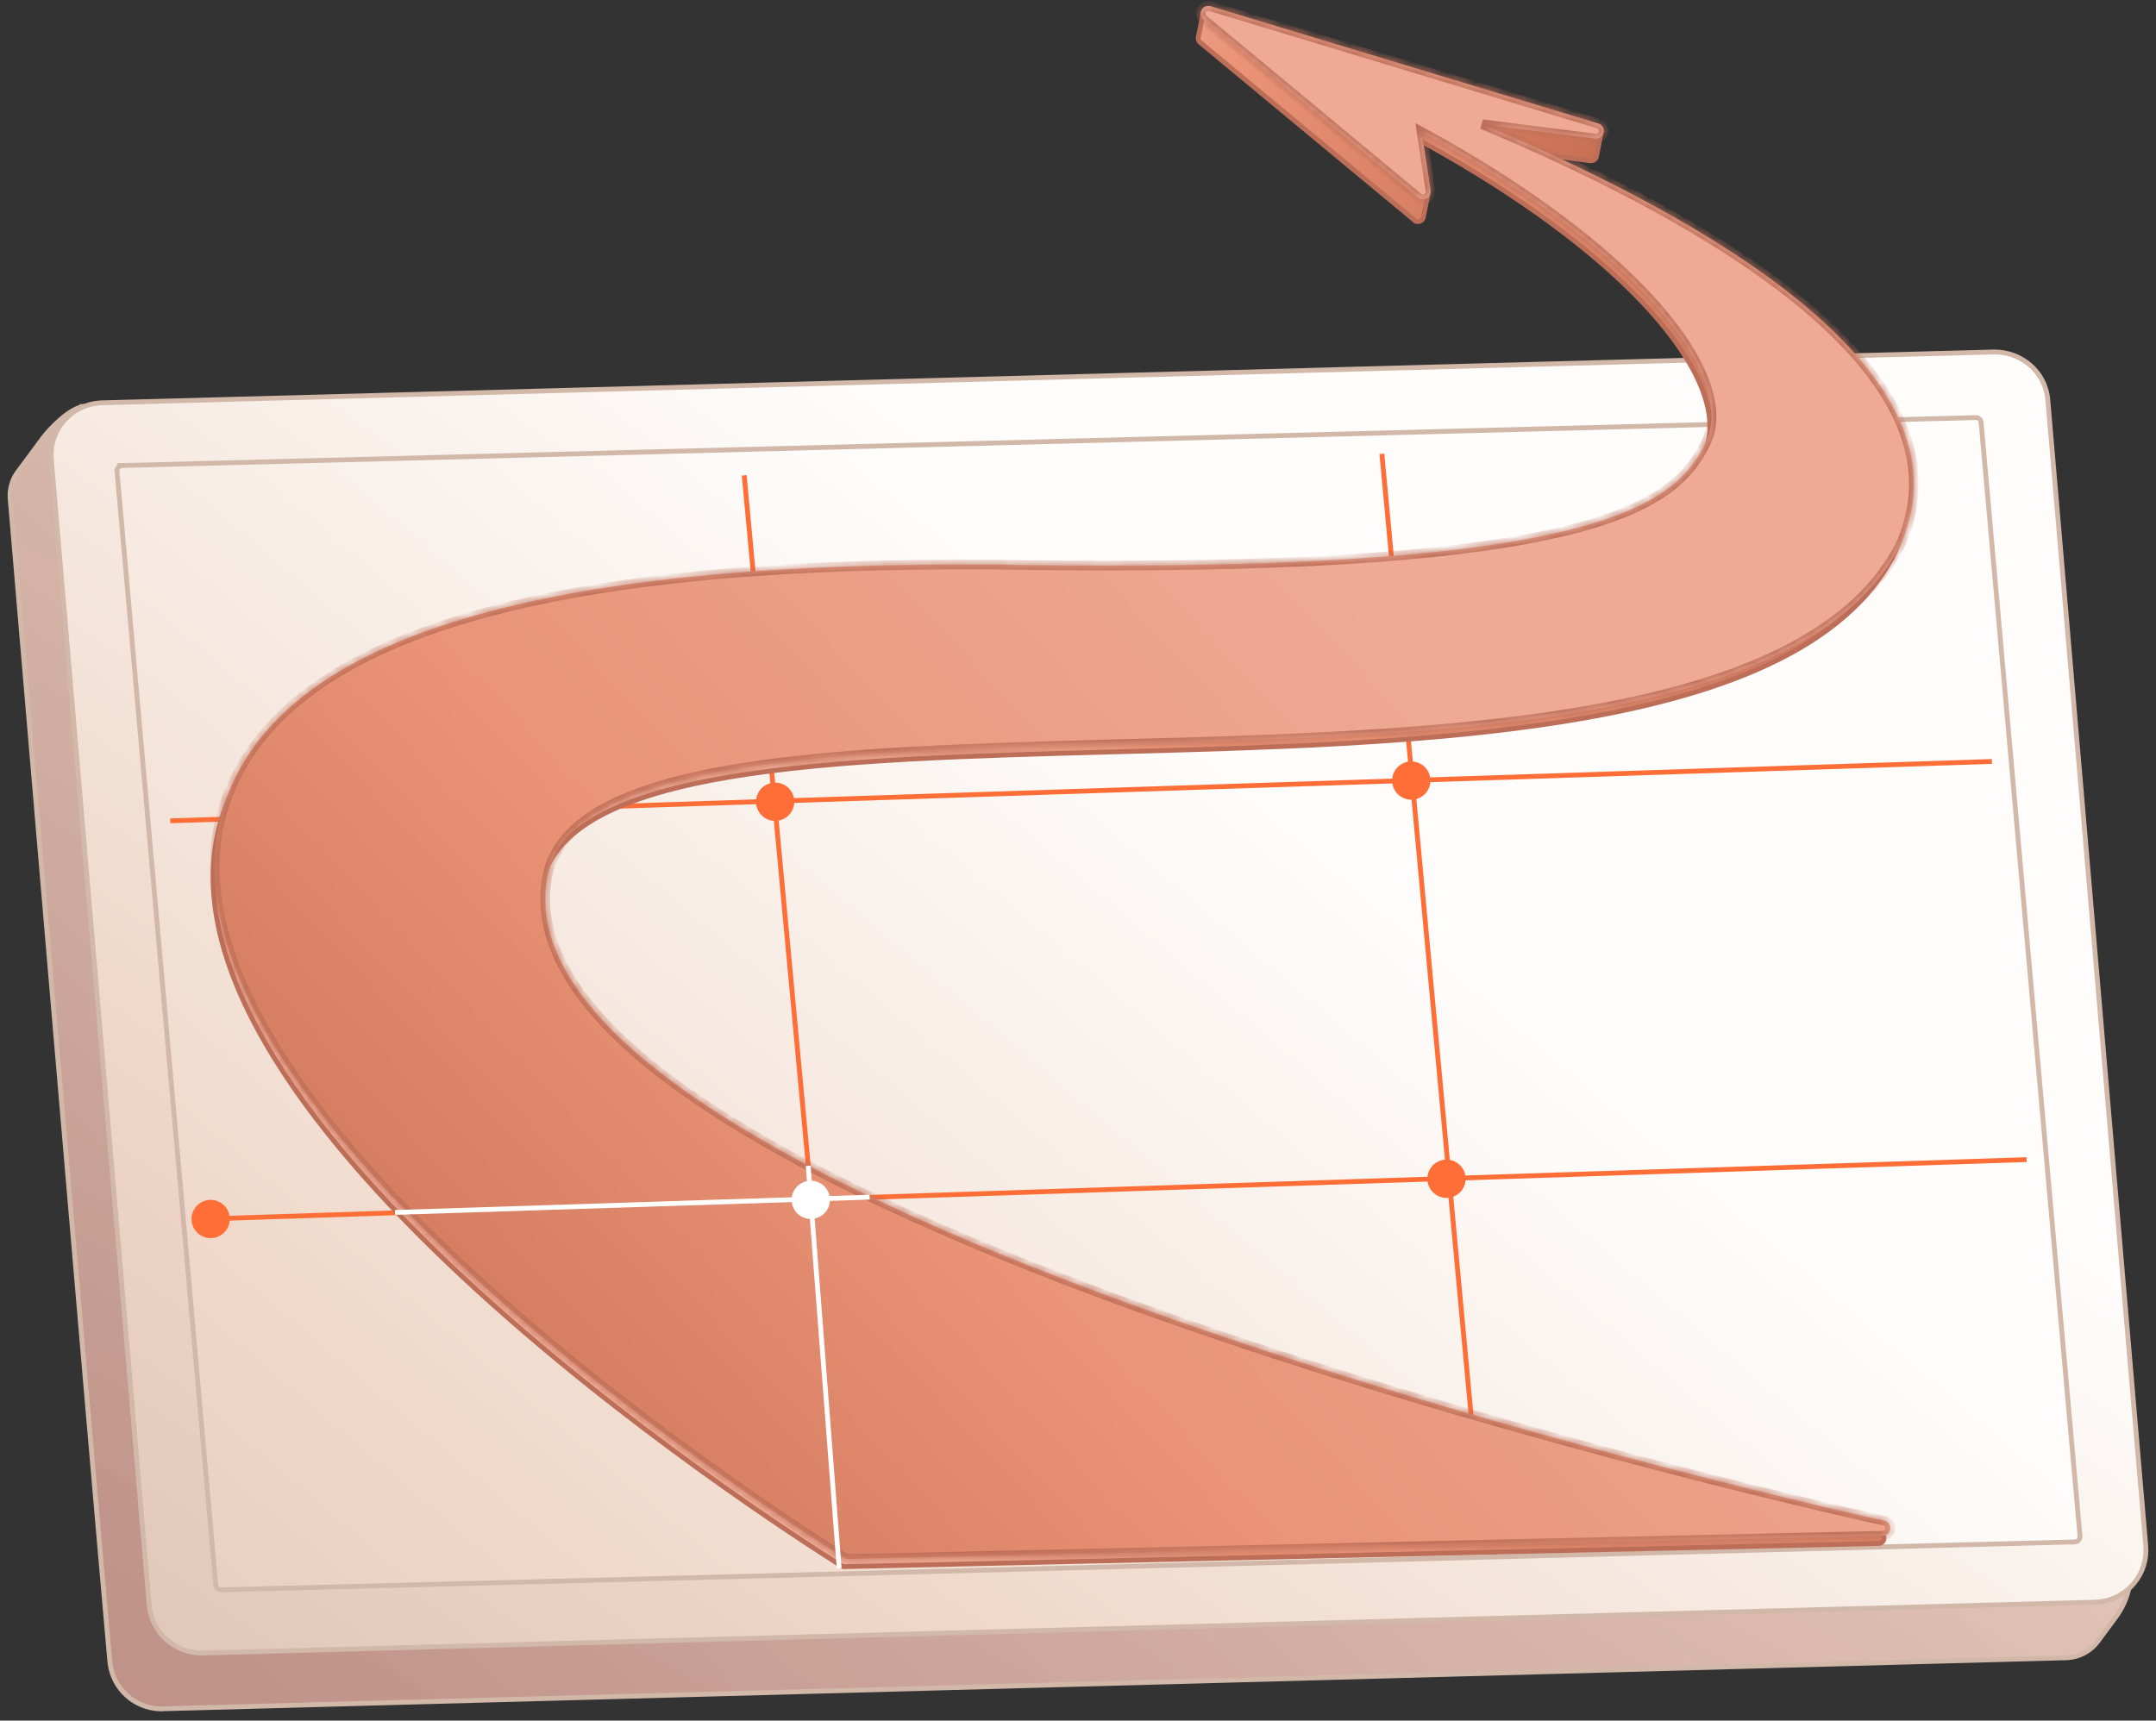 <svg width="223" height="178" viewBox="0 0 223 178" fill="none" xmlns="http://www.w3.org/2000/svg">
<rect x="0" y="0" width="223" height="178" fill="#333333" stroke="none"/>
<path d="M205.796 38.196C208.04 38.197 209.773 39.738 210.042 41.794L210.064 41.994V41.995L220.338 161.999V162C220.497 163.763 220.034 165.526 219.039 167.001L218.833 167.292V167.293L216.978 169.804C216.248 170.783 215.164 171.381 213.957 171.489L213.715 171.503L16.75 176.779L16.506 176.786V176.789C13.887 176.672 11.752 174.73 11.39 172.149L11.361 171.889C10.299 160.004 7.742 130.181 5.441 103.209L1.055 51.634V51.632L1.042 51.446C1.005 50.572 1.25 49.697 1.739 48.972L1.847 48.819L4.525 45.205C4.714 44.956 5.384 44.167 6.218 43.437C6.635 43.072 7.088 42.727 7.536 42.472C7.987 42.215 8.414 42.06 8.788 42.049L8.787 42.048L205.796 38.196Z" fill="url(#paint0_linear_8780_6718)"/>
<path d="M205.796 38.196C208.04 38.197 209.773 39.738 210.042 41.794L210.064 41.994V41.995L220.338 161.999V162C220.497 163.763 220.034 165.526 219.039 167.001L218.833 167.292V167.293L216.978 169.804C216.248 170.783 215.164 171.381 213.957 171.489L213.715 171.503L16.75 176.779L16.506 176.786V176.789C13.887 176.672 11.752 174.73 11.39 172.149L11.361 171.889C10.299 160.004 7.742 130.181 5.441 103.209L1.055 51.634V51.632L1.042 51.446C1.005 50.572 1.25 49.697 1.739 48.972L1.847 48.819L4.525 45.205C4.714 44.956 5.384 44.167 6.218 43.437C6.635 43.072 7.088 42.727 7.536 42.472C7.987 42.215 8.414 42.06 8.788 42.049L8.787 42.048L205.796 38.196Z" fill="url(#paint1_linear_8780_6718)" style="mix-blend-mode:hard-light"/>
<path d="M205.796 38.196C208.04 38.197 209.773 39.738 210.042 41.794L210.064 41.994V41.995L220.338 161.999V162C220.497 163.763 220.034 165.526 219.039 167.001L218.833 167.292V167.293L216.978 169.804C216.248 170.783 215.164 171.381 213.957 171.489L213.715 171.503L16.75 176.779L16.506 176.786V176.789C13.887 176.672 11.752 174.73 11.39 172.149L11.361 171.889C10.299 160.004 7.742 130.181 5.441 103.209L1.055 51.634V51.632L1.042 51.446C1.005 50.572 1.25 49.697 1.739 48.972L1.847 48.819L4.525 45.205C4.714 44.956 5.384 44.167 6.218 43.437C6.635 43.072 7.088 42.727 7.536 42.472C7.987 42.215 8.414 42.06 8.788 42.049L8.787 42.048L205.796 38.196Z" stroke="#D2B8A9" stroke-width="0.5"/>
<path d="M206.274 36.411C209.131 36.413 211.433 38.458 211.781 41.09L211.808 41.347L221.94 159.914C222.053 161.317 221.648 162.662 220.761 163.744L220.576 163.957L220.575 163.959C219.576 165.076 218.198 165.709 216.68 165.755L216.687 166.005C216.68 165.755 216.679 165.755 216.678 165.755C216.676 165.755 216.674 165.755 216.671 165.755C216.665 165.755 216.656 165.756 216.645 165.756C216.621 165.756 216.585 165.758 216.538 165.759C216.444 165.761 216.304 165.765 216.118 165.77C215.748 165.779 215.198 165.794 214.481 165.813C213.046 165.852 210.942 165.909 208.265 165.98C202.909 166.124 195.258 166.331 186.077 166.577C167.716 167.07 143.233 167.727 118.75 168.385C94.267 169.042 69.784 169.699 51.42 170.192C33.302 170.679 21.148 171.005 20.822 171.014C18.125 171.009 15.825 168.97 15.464 166.335L15.436 166.078L5.304 47.512C5.19 46.109 5.596 44.763 6.483 43.681L6.667 43.468L6.668 43.467C7.606 42.42 8.875 41.797 10.281 41.685L10.564 41.671L206.274 36.411Z" fill="url(#paint2_linear_8780_6718)" stroke="#D2B8A9" stroke-width="0.5"/>
<path d="M204.369 43.203C204.617 43.203 204.83 43.37 204.893 43.597L204.911 43.699V43.702L215.138 158.919C215.148 159.072 215.106 159.209 215.011 159.33C214.916 159.434 214.775 159.503 214.613 159.516L22.976 164.472L22.964 164.459H22.86C22.611 164.459 22.399 164.292 22.335 164.065L22.316 163.964V163.961L12.105 48.763H12.106C12.095 48.607 12.137 48.466 12.236 48.343C12.332 48.24 12.474 48.173 12.636 48.162L12.635 48.161L204.369 43.203Z" fill="url(#paint3_linear_8780_6718)" stroke="#D2B8A9" stroke-width="0.5"/>
<path d="M21.195 126.109L209.616 119.965" stroke="#FE6E36" stroke-width="0.5" stroke-linejoin="round"/>
<path d="M17.612 84.918L206.032 78.774" stroke="#FE6E36" stroke-width="0.5" stroke-linejoin="round"/>
<path d="M76.973 49.176L87.342 160.888" stroke="#FE6E36" stroke-width="0.5" stroke-linejoin="round"/>
<path d="M142.93 46.949L153.331 159.04" stroke="#FE6E36" stroke-width="0.5" stroke-linejoin="round"/>
<path d="M124.982 0.875C125.025 0.875 125.054 0.875 125.076 0.877L125.127 0.888L125.137 0.892L125.148 0.895L165.244 13.025L165.249 13.027C165.508 13.099 165.667 13.358 165.626 13.637L165.119 16.194C165.064 16.456 164.85 16.627 164.587 16.627H164.508L147.242 14.433L146.913 14.391L146.963 14.719L147.722 19.704V19.93L147.219 22.466L147.218 22.471C147.191 22.626 147.078 22.774 146.933 22.852L146.869 22.881L146.865 22.883C146.82 22.901 146.757 22.913 146.688 22.913H146.584L146.575 22.92C146.483 22.904 146.401 22.865 146.33 22.802L146.164 22.989L146.33 22.801L146.323 22.796L124.127 4.38H124.126C123.988 4.261 123.919 4.1 123.931 3.939L123.942 3.87L123.943 3.864L124.449 1.309C124.475 1.188 124.532 1.087 124.611 1.014L124.696 0.952L124.701 0.948C124.781 0.898 124.876 0.875 124.982 0.875Z" fill="url(#paint4_linear_8780_6718)" stroke="#BD6E58" stroke-width="0.5"/>
<path d="M134.193 7.271C134.278 7.271 134.311 7.274 134.339 7.285L134.348 7.289L134.356 7.292C135.764 7.733 153.052 13.231 169.163 21.816C177.22 26.109 184.966 31.165 190.285 36.734C195.44 42.131 198.277 47.967 196.986 54.038L196.848 54.626L196.847 54.631C196.613 55.639 196.255 56.648 195.789 57.577L195.78 57.592L195.775 57.609C195.777 57.603 195.779 57.601 195.766 57.623C195.759 57.635 195.746 57.663 195.73 57.697L195.728 57.696C190.834 66.745 179.059 71.564 164.264 74.216C151.334 76.534 136.175 77.187 121.463 77.61L115.192 77.782C100.573 78.176 86.33 78.556 75.476 80.379C70.05 81.291 65.449 82.567 62.064 84.399C58.677 86.233 56.478 88.642 55.925 91.824C55.147 96.283 56.755 100.662 60.111 104.893C63.466 109.122 68.584 113.227 74.88 117.157C87.473 125.018 104.839 132.216 122.425 138.327C153.202 149.022 184.699 156.404 192.577 158.189L194.436 158.605L194.441 158.606C194.677 158.653 194.846 158.846 194.862 159.082L194.86 159.185L194.859 159.194C194.84 159.426 194.666 159.62 194.434 159.665L194.332 159.674H194.326L87.337 162.075L87.237 162.077C87.172 162.062 87.104 162.038 87.046 162.002H87.047C83.189 159.58 64.413 147.516 48.019 132.261C39.821 124.633 32.231 116.218 27.397 107.823C22.713 99.686 20.639 91.608 23.053 84.29L23.301 83.584C26.274 75.593 33.921 69.615 46.517 65.636C59.112 61.657 76.611 59.692 99.202 59.692C100.594 59.692 102.001 59.691 103.426 59.711L104.855 59.739H104.858C108.094 59.786 111.171 59.802 114.121 59.802C139.731 59.802 154.449 58.184 163.155 55.795C167.511 54.601 170.375 53.21 172.349 51.723C174.079 50.419 175.115 49.048 175.871 47.69L176.179 47.109C177.05 45.389 177.077 43.327 176.32 40.998L176.159 40.53L176.158 40.529L175.974 40.049C173.959 35.077 168.859 29.492 161.711 24.04C154.554 18.581 145.315 13.232 134.978 8.74L133.974 8.307L133.969 8.305L133.875 8.256C133.701 8.143 133.614 7.938 133.651 7.736L133.681 7.635L133.684 7.625C133.759 7.413 133.963 7.271 134.193 7.271Z" fill="url(#paint5_linear_8780_6718)" stroke="#BD6E58" stroke-width="0.5"/>
<mask id="path-10-inside-1_8780_6718" fill="white">
<path d="M124.981 0.625C125.061 0.625 125.14 0.624 125.22 0.656L165.316 12.786C165.713 12.912 165.95 13.307 165.855 13.702C165.776 14.065 165.444 14.334 165.079 14.334H164.984L153.307 12.853C173.361 21.233 201.914 36.425 197.502 53.645C197.264 54.672 196.899 55.698 196.424 56.646C196.408 56.693 196.377 56.726 196.361 56.773C186.452 75.094 148.811 76.104 115.611 76.989C86.359 77.778 58.724 78.505 56.584 90.825C50.496 125.746 193.459 157.018 194.902 157.318C195.298 157.397 195.568 157.76 195.52 158.17C195.489 158.565 195.155 158.881 194.743 158.881L87.754 161.283V161.298C87.611 161.298 87.453 161.25 87.326 161.171C79.603 156.322 12.158 112.857 23.478 82.454C29.503 66.265 54.412 58.399 99.614 58.399C101.469 58.399 103.356 58.399 105.274 58.447C108.509 58.494 111.584 58.51 114.533 58.51C165.745 58.51 173.292 52.034 176.368 45.954C177.256 44.2 177.24 42.037 176.336 39.573C173.412 31.624 162.217 21.897 147.042 13.651L147.956 19.719C148.003 20.051 147.845 20.367 147.559 20.525C147.435 20.587 147.311 20.617 147.172 20.619C146.999 20.617 146.813 20.555 146.672 20.43L124.474 2.014C124.189 1.777 124.11 1.367 124.284 1.036C124.427 0.767 124.696 0.625 124.981 0.625ZM147.179 20.62H147.163C147.166 20.62 147.169 20.619 147.172 20.619C147.174 20.619 147.176 20.62 147.179 20.62Z"/>
</mask>
<path d="M124.981 0.625C125.061 0.625 125.14 0.624 125.22 0.656L165.316 12.786C165.713 12.912 165.95 13.307 165.855 13.702C165.776 14.065 165.444 14.334 165.079 14.334H164.984L153.307 12.853C173.361 21.233 201.914 36.425 197.502 53.645C197.264 54.672 196.899 55.698 196.424 56.646C196.408 56.693 196.377 56.726 196.361 56.773C186.452 75.094 148.811 76.104 115.611 76.989C86.359 77.778 58.724 78.505 56.584 90.825C50.496 125.746 193.459 157.018 194.902 157.318C195.298 157.397 195.568 157.76 195.52 158.17C195.489 158.565 195.155 158.881 194.743 158.881L87.754 161.283V161.298C87.611 161.298 87.453 161.25 87.326 161.171C79.603 156.322 12.158 112.857 23.478 82.454C29.503 66.265 54.412 58.399 99.614 58.399C101.469 58.399 103.356 58.399 105.274 58.447C108.509 58.494 111.584 58.51 114.533 58.51C165.745 58.51 173.292 52.034 176.368 45.954C177.256 44.2 177.24 42.037 176.336 39.573C173.412 31.624 162.217 21.897 147.042 13.651L147.956 19.719C148.003 20.051 147.845 20.367 147.559 20.525C147.435 20.587 147.311 20.617 147.172 20.619C146.999 20.617 146.813 20.555 146.672 20.43L124.474 2.014C124.189 1.777 124.11 1.367 124.284 1.036C124.427 0.767 124.696 0.625 124.981 0.625ZM147.179 20.62H147.163C147.166 20.62 147.169 20.619 147.172 20.619C147.174 20.619 147.176 20.62 147.179 20.62Z" fill="url(#paint6_linear_8780_6718)"/>
<path d="M124.981 0.625V0.125L124.981 0.125L124.981 0.625ZM125.22 0.656L125.035 1.12L125.054 1.128L125.075 1.134L125.22 0.656ZM165.316 12.786L165.468 12.309L165.461 12.307L165.316 12.786ZM165.855 13.702L165.369 13.585L165.367 13.595L165.855 13.702ZM165.079 14.334V14.834H165.079L165.079 14.334ZM164.984 14.334L164.921 14.829L164.953 14.834H164.984V14.334ZM153.307 12.853L153.37 12.357L153.115 13.314L153.307 12.853ZM197.502 53.645L197.017 53.521L197.015 53.532L197.502 53.645ZM196.424 56.646L195.977 56.422L195.961 56.453L195.95 56.487L196.424 56.646ZM196.361 56.773L196.801 57.011L196.822 56.973L196.835 56.932L196.361 56.773ZM115.611 76.989L115.598 76.489L115.598 76.489L115.611 76.989ZM56.584 90.825L57.076 90.911L57.077 90.91L56.584 90.825ZM194.902 157.318L194.8 157.807L194.804 157.808L194.902 157.318ZM195.52 158.17L195.024 158.113L195.023 158.122L195.022 158.13L195.52 158.17ZM194.743 158.881V158.381L194.732 158.381L194.743 158.881ZM87.754 161.283L87.743 160.783L87.254 160.794V161.283H87.754ZM87.754 161.298L87.753 161.798L88.254 161.799V161.298H87.754ZM87.326 161.171L87.06 161.595L87.062 161.596L87.326 161.171ZM23.478 82.454L23.947 82.628L23.947 82.628L23.478 82.454ZM99.614 58.399V58.899V58.399ZM105.274 58.447L105.262 58.947L105.267 58.947L105.274 58.447ZM114.533 58.51V59.01V58.51ZM176.368 45.954L175.922 45.728L175.922 45.728L176.368 45.954ZM176.336 39.573L176.805 39.401L176.805 39.4L176.336 39.573ZM147.042 13.651L147.281 13.212L146.398 12.732L146.547 13.725L147.042 13.651ZM147.956 19.719L148.451 19.648L148.45 19.645L147.956 19.719ZM147.559 20.525L147.782 20.973L147.792 20.968L147.802 20.962L147.559 20.525ZM146.672 20.43L147.003 20.056L146.997 20.05L146.991 20.045L146.672 20.43ZM124.474 2.014L124.155 2.399L124.155 2.399L124.474 2.014ZM124.284 1.036L123.843 0.801L123.841 0.803L124.284 1.036ZM147.179 20.62V21.12L147.179 20.12L147.179 20.62ZM147.163 20.62L147.163 20.12L147.163 21.12V20.62ZM124.981 0.625V1.125C125.003 1.125 125.016 1.125 125.029 1.125C125.041 1.125 125.048 1.126 125.052 1.126C125.059 1.127 125.05 1.126 125.035 1.12L125.22 0.656L125.405 0.191C125.222 0.119 125.046 0.125 124.981 0.125V0.625ZM125.22 0.656L125.075 1.134L165.171 13.264L165.316 12.786L165.461 12.307L125.364 0.177L125.22 0.656ZM165.316 12.786L165.164 13.262C165.33 13.315 165.398 13.464 165.369 13.585L165.855 13.702L166.341 13.819C166.502 13.15 166.095 12.509 165.468 12.309L165.316 12.786ZM165.855 13.702L165.367 13.595C165.337 13.732 165.205 13.834 165.079 13.834L165.079 14.334L165.079 14.834C165.682 14.833 166.215 14.398 166.344 13.808L165.855 13.702ZM165.079 14.334V13.834H164.984V14.334V14.834H165.079V14.334ZM164.984 14.334L165.047 13.838L153.37 12.357L153.307 12.853L153.245 13.349L164.921 14.829L164.984 14.334ZM153.307 12.853L153.115 13.314C163.129 17.499 175.233 23.372 184.274 30.33C188.795 33.809 192.523 37.54 194.848 41.441C197.168 45.333 198.08 49.375 197.017 53.521L197.502 53.645L197.986 53.769C199.13 49.305 198.127 44.99 195.707 40.929C193.292 36.877 189.456 33.057 184.884 29.538C175.738 22.5 163.539 16.587 153.5 12.392L153.307 12.853ZM197.502 53.645L197.015 53.532C196.785 54.522 196.434 55.511 195.977 56.422L196.424 56.646L196.871 56.87C197.365 55.886 197.743 54.822 197.989 53.758L197.502 53.645ZM196.424 56.646L195.95 56.487C195.961 56.455 195.976 56.432 195.961 56.457C195.952 56.471 195.914 56.534 195.887 56.614L196.361 56.773L196.835 56.932C196.824 56.964 196.809 56.987 196.824 56.962C196.833 56.947 196.871 56.885 196.898 56.805L196.424 56.646ZM196.361 56.773L195.921 56.535C191.088 65.472 179.424 70.275 164.632 72.927C149.878 75.573 132.208 76.046 115.598 76.489L115.611 76.989L115.625 77.489C132.214 77.047 149.965 76.573 164.808 73.912C179.614 71.257 191.725 66.395 196.801 57.011L196.361 56.773ZM115.611 76.989L115.598 76.489C100.984 76.883 86.723 77.263 75.848 79.09C70.411 80.004 65.779 81.285 62.358 83.137C58.931 84.992 56.662 87.455 56.091 90.739L56.584 90.825L57.077 90.91C57.576 88.035 59.564 85.787 62.834 84.016C66.111 82.242 70.617 80.983 76.013 80.076C86.804 78.263 100.986 77.884 115.625 77.489L115.611 76.989ZM56.584 90.825L56.091 90.739C55.297 95.292 56.945 99.741 60.328 104.006C63.708 108.268 68.853 112.391 75.16 116.328C87.777 124.206 105.164 131.412 122.755 137.526C157.944 149.757 194.069 157.655 194.8 157.807L194.902 157.318L195.004 156.828C194.293 156.68 158.215 148.792 123.083 136.582C105.513 130.475 88.211 123.297 75.689 115.48C69.427 111.571 64.391 107.519 61.112 103.385C57.836 99.255 56.348 95.088 57.076 90.911L56.584 90.825ZM194.902 157.318L194.804 157.808C194.946 157.836 195.041 157.962 195.024 158.113L195.52 158.17L196.017 158.228C196.094 157.558 195.651 156.957 195 156.828L194.902 157.318ZM195.52 158.17L195.022 158.13C195.011 158.266 194.894 158.381 194.743 158.381V158.881V159.381C195.417 159.381 195.966 158.864 196.019 158.21L195.52 158.17ZM194.743 158.881L194.732 158.381L87.743 160.783L87.754 161.283L87.765 161.783L194.754 159.381L194.743 158.881ZM87.754 161.283H87.254V161.298H87.754H88.254V161.283H87.754ZM87.754 161.298L87.754 160.798C87.713 160.798 87.644 160.781 87.59 160.747L87.326 161.171L87.062 161.596C87.261 161.72 87.51 161.798 87.753 161.798L87.754 161.298ZM87.326 161.171L87.592 160.748C83.738 158.328 64.978 146.269 48.602 131.029C40.412 123.407 32.842 115.012 28.026 106.648C23.206 98.278 21.192 90.026 23.947 82.628L23.478 82.454L23.01 82.279C20.104 90.083 22.276 98.665 27.16 107.147C32.047 115.636 39.699 124.11 47.92 131.761C64.367 147.067 83.191 159.165 87.06 161.595L87.326 161.171ZM23.478 82.454L23.947 82.628C26.882 74.741 34.443 68.801 47.005 64.832C59.564 60.865 77.033 58.899 99.614 58.899V58.399V57.899C76.993 57.899 59.406 59.866 46.704 63.879C34.005 67.89 26.099 73.978 23.01 82.279L23.478 82.454ZM99.614 58.399V58.899C101.47 58.899 103.351 58.899 105.262 58.947L105.274 58.447L105.287 57.947C103.361 57.899 101.468 57.899 99.614 57.899V58.399ZM105.274 58.447L105.267 58.947C108.504 58.994 111.582 59.01 114.533 59.01V58.51V58.01C111.586 58.01 108.513 57.994 105.282 57.947L105.274 58.447ZM114.533 58.51V59.01C140.147 59.01 154.893 57.392 163.634 54.994C168.009 53.794 170.905 52.392 172.911 50.88C174.927 49.361 176.02 47.75 176.814 46.179L176.368 45.954L175.922 45.728C175.179 47.197 174.175 48.676 172.309 50.082C170.435 51.494 167.667 52.851 163.369 54.03C154.764 56.391 140.13 58.01 114.533 58.01V58.51ZM176.368 45.954L176.814 46.179C177.784 44.264 177.739 41.947 176.805 39.401L176.336 39.573L175.866 39.745C176.74 42.126 176.728 44.137 175.922 45.728L176.368 45.954ZM176.336 39.573L176.805 39.4C175.301 35.311 171.699 30.825 166.614 26.348C161.518 21.862 154.893 17.348 147.281 13.212L147.042 13.651L146.803 14.09C154.366 18.2 160.926 22.672 165.953 27.098C170.99 31.533 174.447 35.886 175.867 39.745L176.336 39.573ZM147.042 13.651L146.547 13.725L147.462 19.794L147.956 19.719L148.45 19.645L147.536 13.576L147.042 13.651ZM147.956 19.719L147.461 19.79C147.479 19.918 147.42 20.031 147.317 20.087L147.559 20.525L147.802 20.962C148.27 20.703 148.528 20.184 148.451 19.648L147.956 19.719ZM147.559 20.525L147.337 20.077C147.279 20.106 147.229 20.118 147.167 20.119L147.172 20.619L147.176 21.119C147.393 21.117 147.592 21.067 147.782 20.973L147.559 20.525ZM147.172 20.619L147.177 20.119C147.112 20.118 147.045 20.093 147.003 20.056L146.672 20.43L146.34 20.805C146.58 21.017 146.886 21.116 147.167 21.119L147.172 20.619ZM146.672 20.43L146.991 20.045L124.794 1.629L124.474 2.014L124.155 2.399L146.352 20.815L146.672 20.43ZM124.474 2.014L124.794 1.629C124.694 1.546 124.66 1.395 124.727 1.268L124.284 1.036L123.841 0.803C123.56 1.34 123.685 2.008 124.155 2.399L124.474 2.014ZM124.284 1.036L124.726 1.27C124.774 1.179 124.864 1.125 124.982 1.125L124.981 0.625L124.981 0.125C124.528 0.125 124.079 0.355 123.843 0.801L124.284 1.036ZM147.179 20.62V20.12H147.163V20.62V21.12H147.179V20.62ZM147.163 20.62L147.163 21.12C147.19 21.12 147.212 21.117 147.226 21.116C147.233 21.115 147.238 21.114 147.242 21.114C147.245 21.113 147.248 21.113 147.248 21.113C147.249 21.112 147.248 21.113 147.245 21.113C147.243 21.113 147.238 21.114 147.232 21.115C147.221 21.116 147.201 21.118 147.176 21.119L147.172 20.619L147.167 20.119C147.141 20.119 147.119 20.121 147.107 20.123C147.1 20.124 147.095 20.124 147.092 20.125C147.09 20.125 147.089 20.125 147.088 20.125C147.087 20.126 147.087 20.126 147.087 20.126C147.087 20.126 147.086 20.126 147.086 20.126C147.086 20.126 147.086 20.126 147.086 20.126C147.086 20.126 147.086 20.126 147.086 20.126C147.086 20.126 147.088 20.125 147.091 20.125C147.093 20.125 147.098 20.124 147.105 20.123C147.117 20.122 147.137 20.12 147.163 20.12L147.163 20.62ZM147.172 20.619L147.167 21.119C147.134 21.118 147.108 21.115 147.093 21.112C147.086 21.111 147.08 21.11 147.076 21.109C147.073 21.109 147.07 21.108 147.071 21.108C147.072 21.108 147.073 21.108 147.074 21.109C147.075 21.109 147.077 21.109 147.079 21.11C147.083 21.111 147.09 21.112 147.099 21.113C147.116 21.116 147.144 21.12 147.179 21.12L147.179 20.62L147.179 20.12C147.212 20.12 147.239 20.123 147.255 20.126C147.263 20.127 147.269 20.128 147.273 20.129C147.277 20.13 147.279 20.13 147.279 20.13C147.279 20.13 147.279 20.13 147.279 20.13C147.279 20.13 147.279 20.13 147.279 20.13C147.279 20.13 147.279 20.13 147.278 20.13C147.278 20.13 147.278 20.13 147.277 20.13C147.276 20.13 147.275 20.129 147.272 20.129C147.268 20.128 147.262 20.127 147.254 20.125C147.238 20.123 147.21 20.119 147.177 20.119L147.172 20.619Z" fill="#BD6E58" mask="url(#path-10-inside-1_8780_6718)"/>
<ellipse cx="145.973" cy="80.754" rx="1.98" ry="1.98" transform="rotate(-90 145.973 80.754)" fill="#FE6E36"/>
<ellipse cx="80.177" cy="82.942" rx="1.98" ry="1.98" transform="rotate(-90 80.177 82.942)" fill="#FE6E36"/>
<ellipse cx="149.614" cy="121.946" rx="1.98" ry="1.98" transform="rotate(-90 149.614 121.946)" fill="#FE6E36"/>
<ellipse cx="21.789" cy="126.109" rx="1.98" ry="1.98" transform="rotate(-90 21.789 126.109)" fill="#FE6E36"/>
<path d="M40.862 125.431L89.943 123.849" stroke="white" stroke-width="0.5"/>
<path d="M83.592 120.615L86.798 162.234" stroke="white" stroke-width="0.5"/>
<ellipse cx="83.862" cy="124.129" rx="1.98" ry="1.98" transform="rotate(-90 83.862 124.129)" fill="white"/>
<defs>
<linearGradient id="paint0_linear_8780_6718" x1="312.829" y1="-66.539" x2="39.502" y2="188.848" gradientUnits="userSpaceOnUse">
<stop offset="0.074" stop-color="#FEFDFC"/>
<stop offset="0.504" stop-color="#EFD7C8"/>
<stop offset="1" stop-color="#CCB1A2"/>
</linearGradient>
<linearGradient id="paint1_linear_8780_6718" x1="173.959" y1="945.298" x2="682.076" y2="30.683" gradientUnits="userSpaceOnUse">
<stop offset="0.16" stop-color="#7F0000" stop-opacity="0.4"/>
<stop offset="0.38" stop-color="#881212" stop-opacity="0.37"/>
<stop offset="0.58" stop-color="#A44A4A" stop-opacity="0.28"/>
<stop offset="0.716" stop-color="#D3A7A7" stop-opacity="0.14"/>
<stop offset="0.9" stop-color="#FFFEFD" stop-opacity="0"/>
</linearGradient>
<linearGradient id="paint2_linear_8780_6718" x1="113.622" y1="36.161" x2="-21.371" y2="226.419" gradientUnits="userSpaceOnUse">
<stop offset="0.074" stop-color="#FEFDFC"/>
<stop offset="0.504" stop-color="#EFD7C8"/>
<stop offset="1" stop-color="#CCB1A2"/>
</linearGradient>
<linearGradient id="paint3_linear_8780_6718" x1="113.622" y1="42.953" x2="-52.029" y2="237.992" gradientUnits="userSpaceOnUse">
<stop offset="0.074" stop-color="#FEFDFC"/>
<stop offset="0.504" stop-color="#EFD7C8"/>
<stop offset="1" stop-color="#CCB1A2"/>
</linearGradient>
<linearGradient id="paint4_linear_8780_6718" x1="115.016" y1="-16.537" x2="224.133" y2="0.703" gradientUnits="userSpaceOnUse">
<stop offset="0.025" stop-color="#EEAA94"/>
<stop offset="0.15" stop-color="#EA9377"/>
<stop offset="0.745" stop-color="#AE573B"/>
</linearGradient>
<linearGradient id="paint5_linear_8780_6718" x1="78.612" y1="121.04" x2="423.044" y2="91.493" gradientUnits="userSpaceOnUse">
<stop offset="0.025" stop-color="#EEAA94"/>
<stop offset="0.15" stop-color="#EA9377"/>
<stop offset="0.745" stop-color="#AE573B"/>
</linearGradient>
<linearGradient id="paint6_linear_8780_6718" x1="137.669" y1="15.303" x2="-77.863" y2="216.188" gradientUnits="userSpaceOnUse">
<stop offset="0.101" stop-color="#EEAA94"/>
<stop offset="0.351" stop-color="#EA9377"/>
<stop offset="0.745" stop-color="#AE573B"/>
</linearGradient>
</defs>
</svg>
